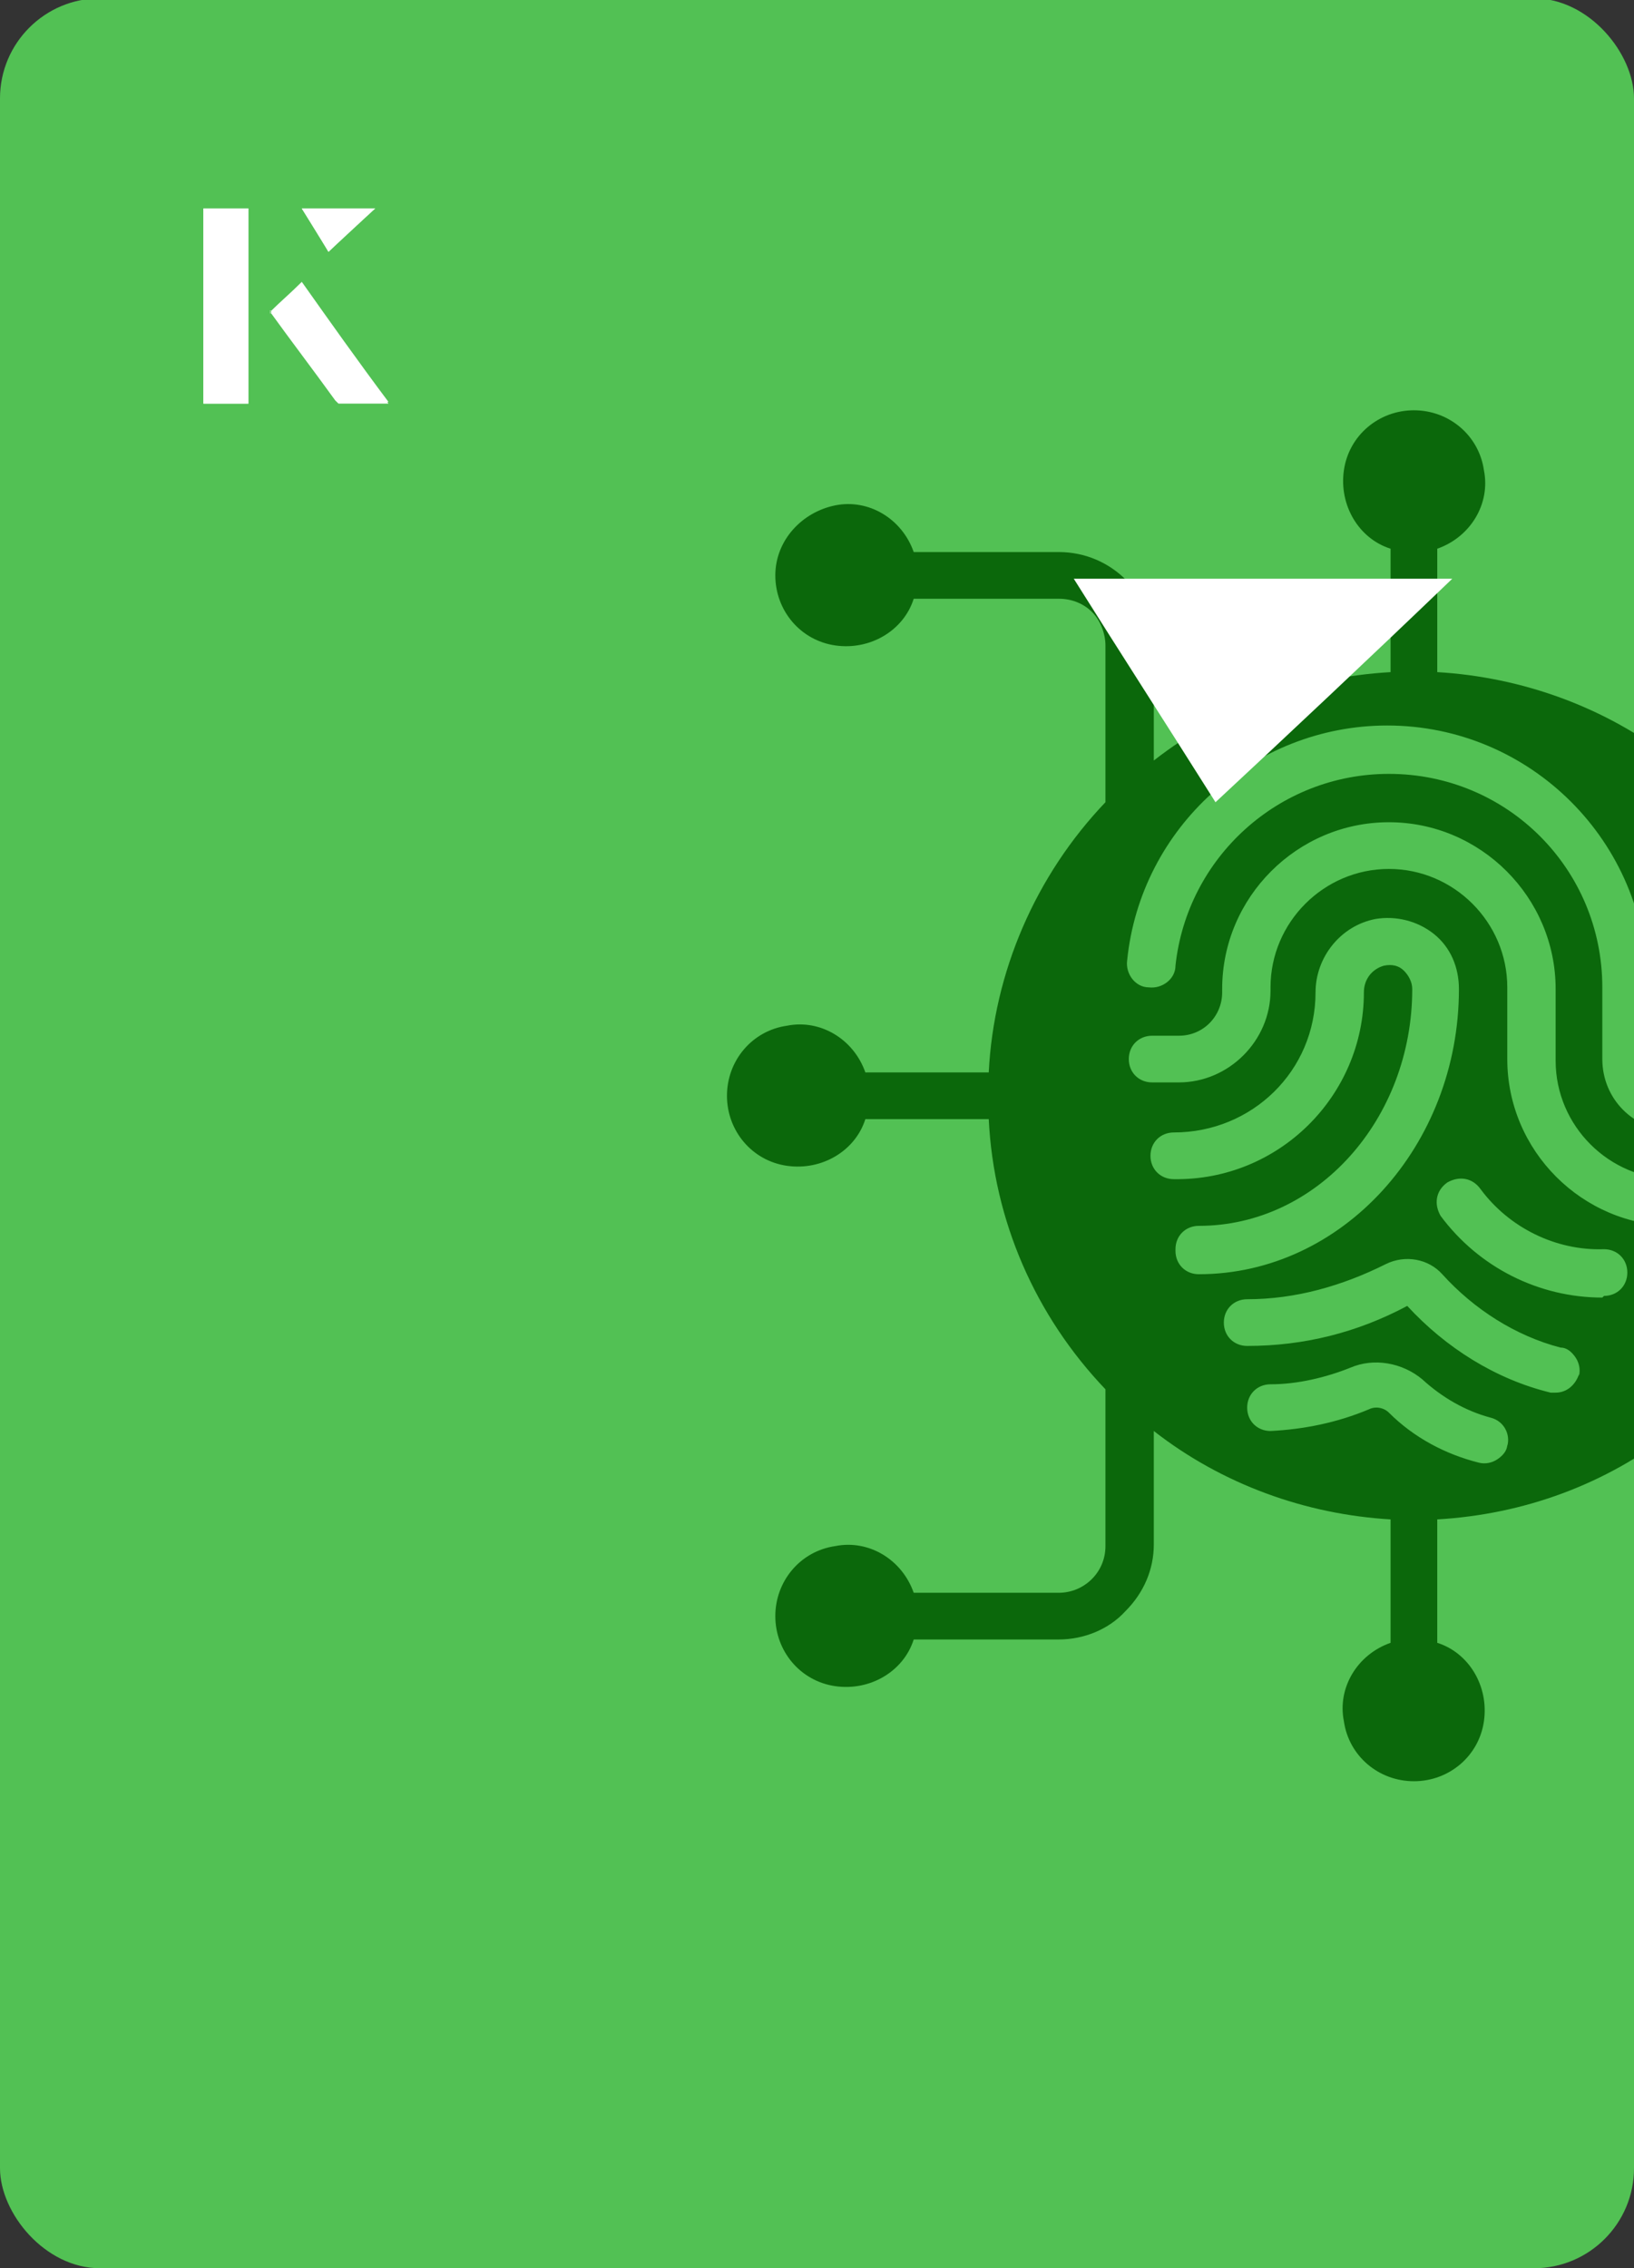 <?xml version="1.0" encoding="UTF-8"?><svg id="Layer_1" xmlns="http://www.w3.org/2000/svg" xmlns:xlink="http://www.w3.org/1999/xlink" viewBox="0 0 98 136"><rect x="0" y="0" width="98" height="136" fill="#333333" stroke="none"/><defs><clipPath id="clippath"><rect x="0" y="0" width="98" height="136.1" rx="6" ry="6" transform="translate(98 136) rotate(-180)" style="fill:none;"/></clipPath></defs><rect x="0" y="0" width="98" height="136.1" rx="6" ry="6" transform="translate(98 136) rotate(-180)" style="fill:#52c154;"/><g style="clip-path:url(#clippath);"><path d="M110.3,67.1h7.2c0,0,.2,0,.2,0,.7,2,2.7,3.2,4.7,2.8,2.1-.3,3.6-2.1,3.6-4.2s-1.5-3.9-3.6-4.2c-2.1-.3-4.1.9-4.7,2.8,0,0-.2,0-.2,0h-7.2c-.3-6.1-2.8-11.8-7-16.2v-9.4c0-1.6,1.3-2.8,2.8-2.8h8.5c0,0,.2,0,.2,0,.7,2,2.7,3.2,4.7,2.8,2.1-.3,3.6-2.1,3.6-4.2s-1.5-3.9-3.6-4.2c-2.1-.3-4.1.9-4.7,2.8,0,0-.2,0-.2,0h-8.5c-3.1,0-5.7,2.5-5.7,5.7v6.8c-4.1-3.2-9.1-5-14.2-5.3v-7.2c0,0,0-.2,0-.2,2-.7,3.2-2.7,2.8-4.7-.3-2.1-2.1-3.6-4.2-3.6s-3.9,1.5-4.2,3.6c-.3,2.1.9,4.1,2.8,4.7,0,0,0,.2,0,.2v7.2c-5.2.3-10.1,2.1-14.2,5.3v-6.8c0-3.1-2.5-5.7-5.7-5.7h-8.5c0,0-.2,0-.2,0-.7-2-2.7-3.2-4.7-2.8s-3.6,2.1-3.6,4.2,1.5,3.9,3.6,4.2c2.1.3,4.1-.9,4.7-2.8,0,0,.2,0,.2,0h8.5c.8,0,1.5.3,2,.8s.8,1.3.8,2v9.4c-4.2,4.4-6.7,10.2-7,16.2h-7.2c0,0-.2,0-.2,0-.7-2-2.7-3.2-4.7-2.8-2.1.3-3.6,2.1-3.6,4.2s1.5,3.9,3.6,4.2c2.1.3,4.1-.9,4.7-2.8,0,0,.2,0,.2,0h7.2c.3,6.1,2.8,11.8,7,16.2v9.4c0,1.6-1.3,2.8-2.8,2.8h-8.5c0,0-.2,0-.2,0-.7-2-2.7-3.2-4.7-2.8-2.1.3-3.6,2.1-3.6,4.2s1.5,3.9,3.6,4.2c2.1.3,4.1-.9,4.7-2.8,0,0,.2,0,.2,0h8.5c1.5,0,3-.6,4-1.7,1.1-1.1,1.7-2.5,1.7-4v-6.8c4.1,3.2,9.1,5,14.2,5.3v7.2c0,0,0,.2,0,.2-2,.7-3.2,2.7-2.8,4.7.3,2.1,2.1,3.6,4.2,3.6s3.9-1.5,4.2-3.6c.3-2.1-.9-4.1-2.8-4.7,0,0,0-.2,0-.2v-7.2c5.2-.3,10.1-2.1,14.2-5.3v6.8c0,3.1,2.5,5.7,5.7,5.7h8.5c0,0,.2,0,.2,0,.7,2,2.7,3.2,4.7,2.8,2.1-.3,3.6-2.1,3.6-4.2s-1.5-3.9-3.6-4.2c-2.1-.3-4.1.9-4.7,2.8,0,0-.2,0-.2,0h-8.5c-1.6,0-2.8-1.3-2.8-2.8v-9.4c4.2-4.4,6.7-10.2,7-16.2ZM70.5,74.9c0-.8.6-1.4,1.4-1.4,7.1,0,12.8-6.4,12.8-14.2,0-.4-.2-.8-.5-1.1-.3-.3-.7-.4-1.2-.3-.7.2-1.2.8-1.2,1.6,0,6.2-5.1,11.3-11.4,11.2-.8,0-1.4-.6-1.4-1.4s.6-1.4,1.4-1.4c4.7,0,8.5-3.7,8.5-8.4,0-2.1,1.5-4,3.6-4.4,1.2-.2,2.5.1,3.5.9,1,.8,1.5,2,1.5,3.3,0,9.4-7,17.1-15.6,17.1-.8,0-1.4-.6-1.4-1.4ZM90.4,86.6c0,.4-.3.7-.6.9s-.7.3-1.1.2c-2-.5-3.9-1.5-5.4-3-.3-.3-.8-.4-1.2-.2-1.9.8-3.9,1.2-5.9,1.3-.8,0-1.4-.6-1.4-1.4s.6-1.4,1.4-1.4c1.6,0,3.3-.4,4.8-1,1.4-.6,3.1-.3,4.3.7,1.2,1.1,2.6,1.9,4.1,2.3.8.2,1.2,1,1,1.7ZM94.7,82.4h0s0,0,0,0c-.2.6-.7,1.1-1.4,1.1-.1,0-.2,0-.3,0-3.3-.8-6.3-2.7-8.6-5.2-3,1.6-6.2,2.4-9.6,2.4-.8,0-1.4-.6-1.4-1.4s.6-1.4,1.4-1.4c2.9,0,5.7-.8,8.3-2.1,1.2-.6,2.6-.3,3.4.6,1.9,2.1,4.4,3.7,7.1,4.4.4,0,.7.3.9.6.2.3.3.7.2,1.1,0,0,0,0,0,0ZM96.1,77.8h0c-3.8,0-7.4-1.8-9.7-4.9-.4-.7-.3-1.5.4-2,.7-.4,1.5-.3,2,.4,1.7,2.3,4.5,3.7,7.4,3.6.8,0,1.4.6,1.4,1.4,0,.8-.6,1.4-1.4,1.4ZM100.4,73.5c-5.5,0-10-4.5-10-10v-4.3c0-3.9-3.2-7.1-7.1-7.1s-7.1,3.2-7.1,7.1v.2c0,3-2.5,5.5-5.5,5.5h-1.6c-.8,0-1.4-.6-1.4-1.4s.6-1.4,1.4-1.4h1.6c1.5,0,2.6-1.2,2.6-2.6v-.2c0-5.5,4.5-10,10-10s10,4.5,10,10v4.3c0,3.9,3.2,7.1,7.1,7.1s1.4.6,1.4,1.4-.6,1.4-1.4,1.4ZM100.4,67.8c-2.4,0-4.3-1.9-4.3-4.3v-4.3c0-7.1-5.7-12.8-12.8-12.8-6.6,0-12.1,5-12.8,11.5,0,.8-.8,1.4-1.6,1.3-.8,0-1.4-.8-1.3-1.6.8-8,7.6-14.1,15.6-14.1,8.6,0,15.6,7,15.6,15.6v4.3c0,.8.6,1.4,1.4,1.4s1.4.6,1.4,1.4-.6,1.4-1.4,1.4Z" style="fill:#0b680b;"/></g><path d="M14.9,12.5h-2.7v11.7h2.7v-11.7ZM16.2,18.7c1.3,1.8,2.6,3.5,3.9,5.3,0,0,.2.2.2.2,1,0,1.9,0,3,0-1.8-2.5-3.5-4.8-5.2-7.2-.7.6-1.3,1.2-1.9,1.8ZM19.7,15.1c.8-.8,1.8-1.7,2.8-2.6h-4.4c.5.8,1.1,1.7,1.6,2.6Z" style="fill:#fff;"/><path d="M14.9,12.5v11.7h-2.7v-11.7h2.7Z" style="fill:#fff;"/><path d="M16.2,18.7c.6-.6,1.2-1.1,1.9-1.8,1.7,2.4,3.4,4.8,5.2,7.2-1.1,0-2,0-3,0,0,0-.2,0-.2-.2-1.3-1.8-2.6-3.5-3.9-5.3Z" style="fill:#fff;"/><polygon points="19.7 15.1 18.1 12.5 22.5 12.5 19.7 15.1" style="fill:#fff;"/><path d="M72.9,48.1c-2.9-4.6-5.8-9.1-8.5-13.4h22.7c-5,4.8-9.9,9.4-14.2,13.4Z" style="fill:#fff;"/></svg>